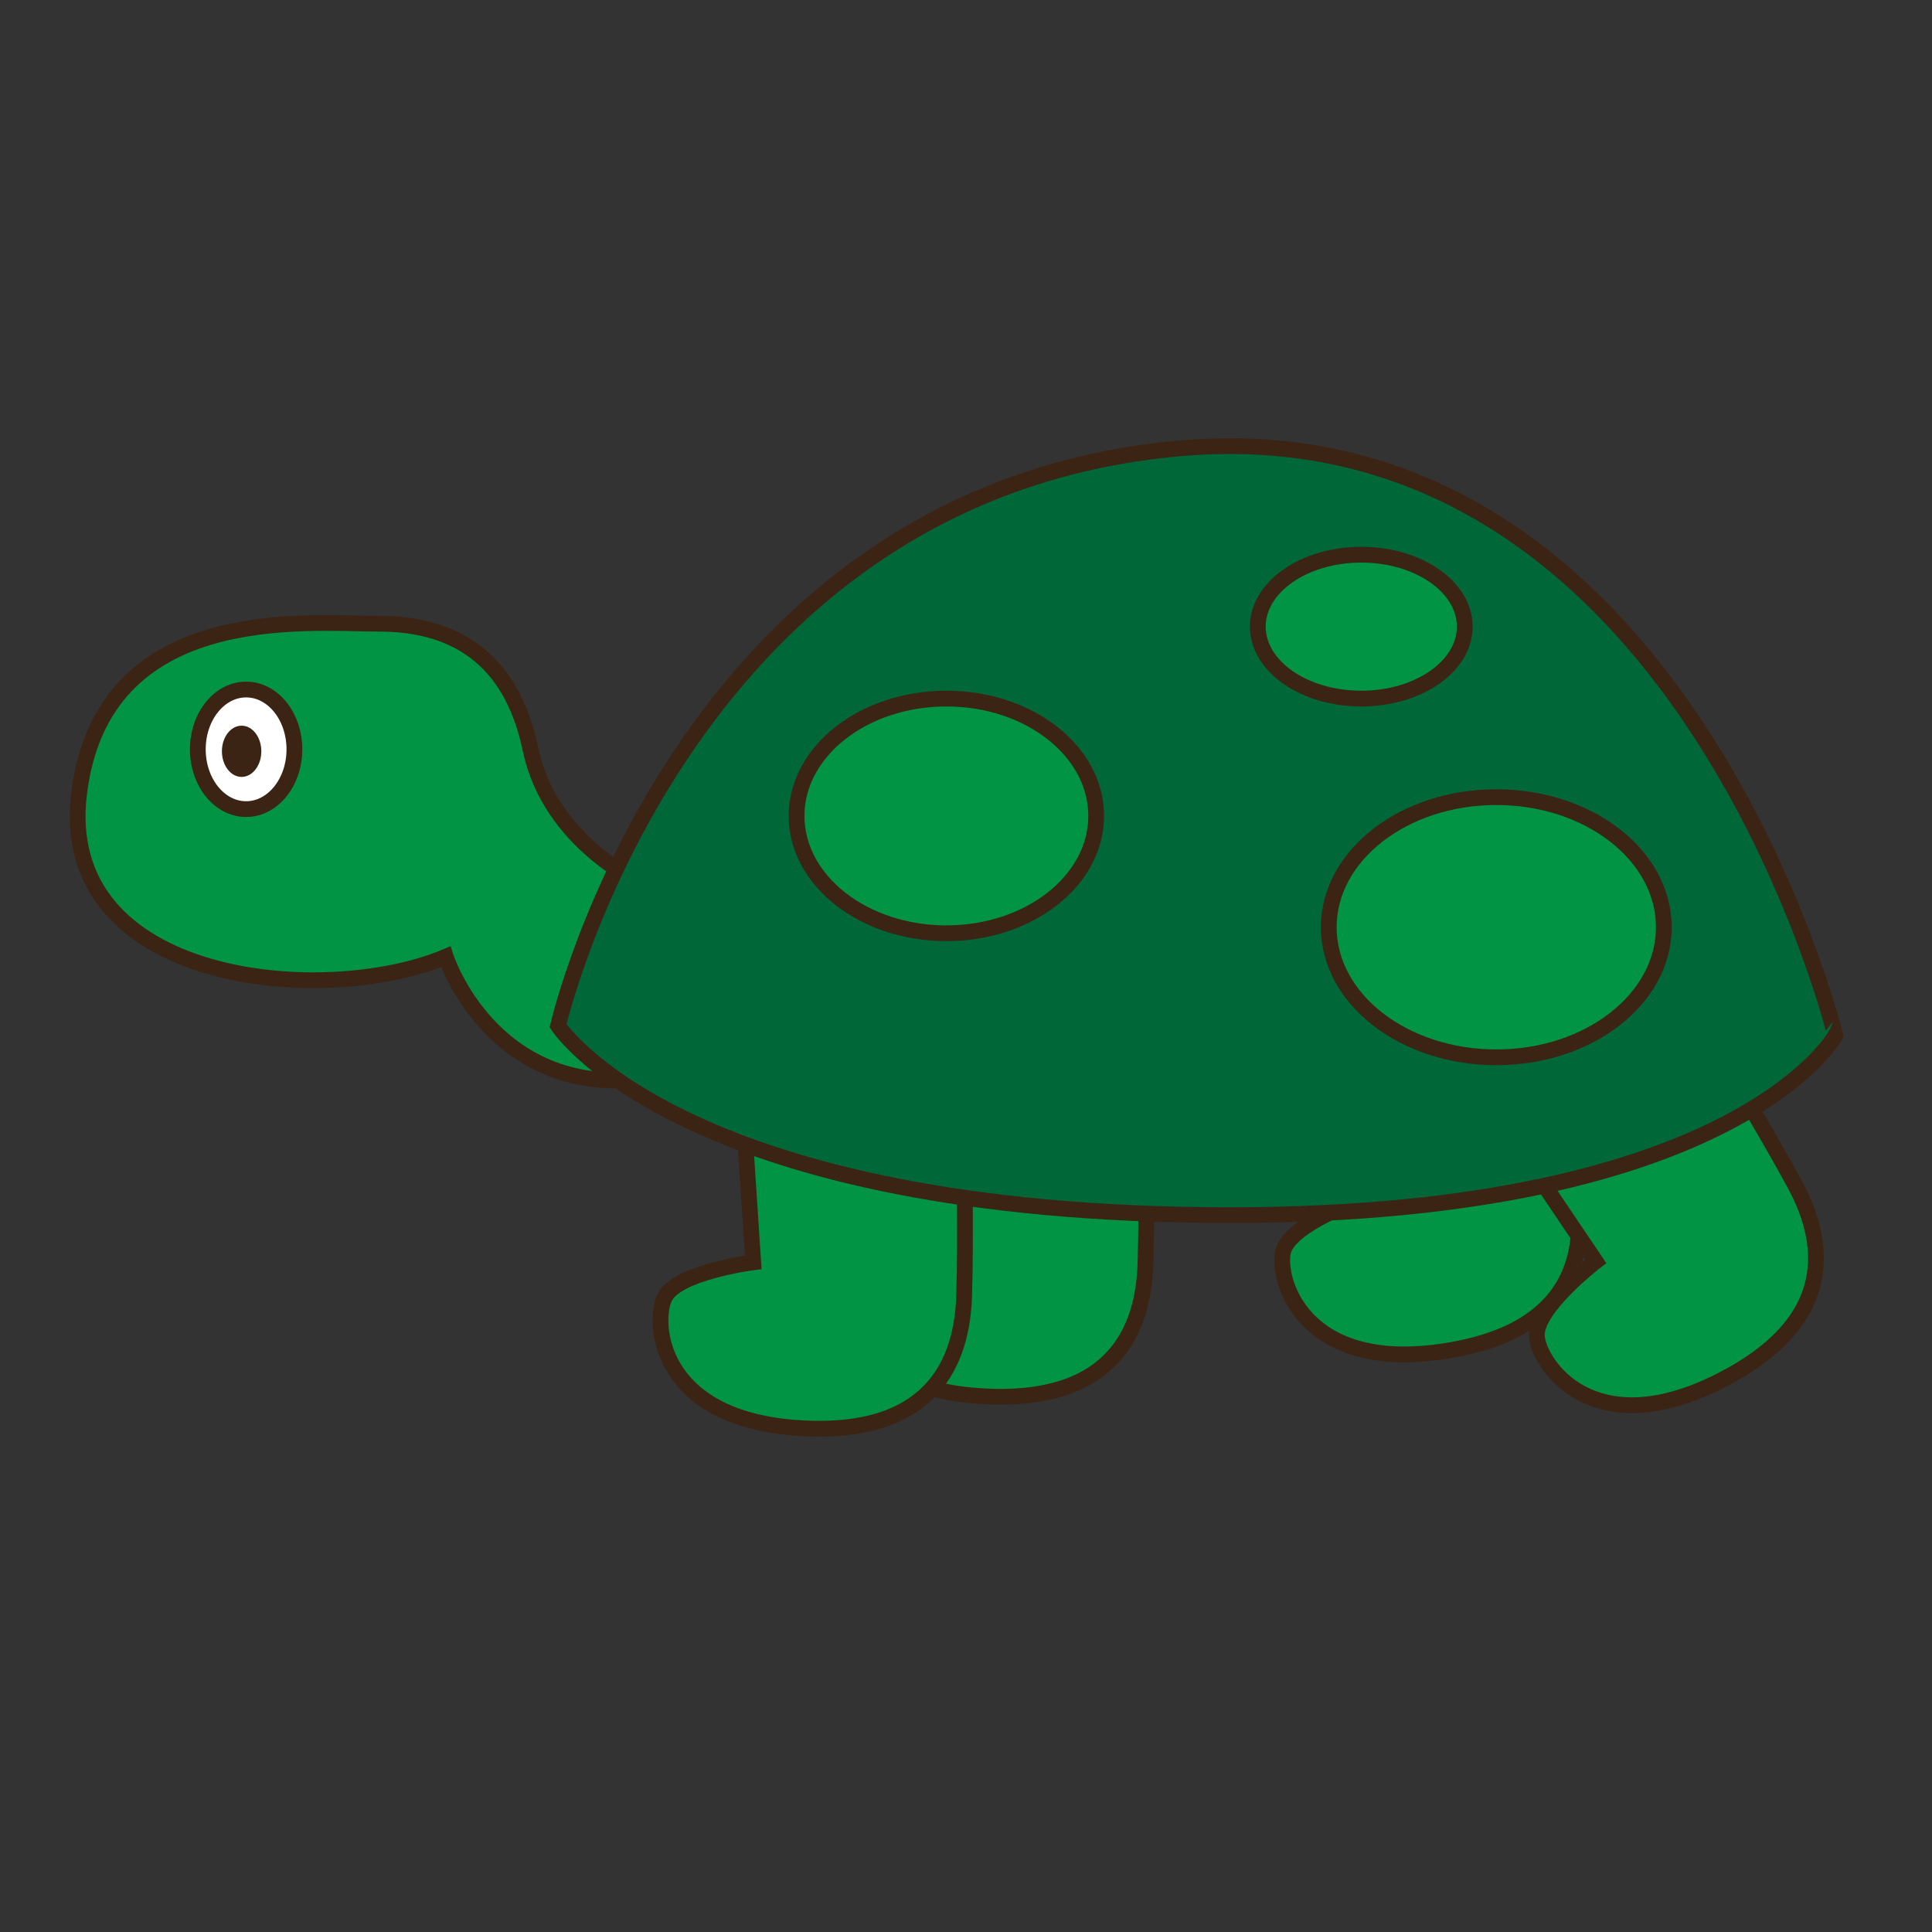 <?xml version="1.0" encoding="utf-8"?>
<!-- Generator: Adobe Illustrator 16.0.0, SVG Export Plug-In . SVG Version: 6.00 Build 0)  -->
<!DOCTYPE svg PUBLIC "-//W3C//DTD SVG 1.1//EN" "http://www.w3.org/Graphics/SVG/1.1/DTD/svg11.dtd">
<svg version="1.1" id="Layer_1" xmlns="http://www.w3.org/2000/svg" xmlns:xlink="http://www.w3.org/1999/xlink" x="0px" y="0px"
	 width="500px" height="500px" viewBox="0 0 500 500" enable-background="new 0 0 500 500" xml:space="preserve">
<rect x="0" y="0" width="500" height="500" fill="#333333" stroke="none"/>
<g id="Layer_1_copy_10">
	<path fill="#009444" stroke="#3C2415" stroke-width="4.081" stroke-miterlimit="10" d="M166.366,228.744
		c0,0-23.974-10.469-29.074-34.821c-5.103-24.351-20.405-32.512-39.279-32.512c-18.873,0-71.414-5.611-77.534,43.869
		c-6.121,49.479,63.252,55.601,94.879,42.338c0,0,11.732,36.217,51.009,31.626C205.646,274.652,166.366,228.744,166.366,228.744z"/>
	
		<ellipse fill="#FFFFFF" stroke="#3C2415" stroke-width="4.081" stroke-miterlimit="10" cx="63.693" cy="193.923" rx="12.498" ry="15.475"/>
	<ellipse fill="#3C2415" cx="62.53" cy="194.434" rx="5.101" ry="6.631"/>
	<path fill="#009444" stroke="#3C2415" stroke-width="4.081" stroke-miterlimit="10" d="M239.312,279.646l2.551,38.768
		c0,0-19.894,2.552-22.955,9.184c-3.061,6.629-1.53,31.115,34.178,33.666c35.707,2.551,42.848-17.854,43.357-34.177
		c0.511-16.323,0-37.237,0-37.237L239.312,279.646z"/>
	<path fill="#009444" stroke="#3C2415" stroke-width="4.081" stroke-miterlimit="10" d="M342.22,272.812l10.438,37.422
		c0,0-18.953,6.572-20.592,13.689c-1.634,7.117,4.882,30.766,40.354,25.953c35.469-4.818,38.281-26.253,35.438-42.335
		c-2.847-16.082-7.629-36.446-7.629-36.446L342.22,272.812z"/>
	<path fill="#009444" stroke="#3C2415" stroke-width="4.081" stroke-miterlimit="10" d="M192.382,287.916l2.55,38.768
		c0,0-19.893,2.551-22.954,9.183c-3.061,6.633-1.53,31.116,34.177,33.668c35.708,2.55,42.85-17.854,43.359-34.177
		c0.51-16.324,0-37.238,0-37.238L192.382,287.916z"/>
	<path fill="#009444" stroke="#3C2415" stroke-width="4.081" stroke-miterlimit="10" d="M391.229,294.25l21.725,32.21
		c0,0-15.904,12.222-15.212,19.491c0.696,7.271,14.348,27.652,46.482,11.879c32.133-15.771,28.032-36.997,20.253-51.357
		c-7.778-14.359-18.75-32.173-18.75-32.173L391.229,294.25z"/>
	<path fill="#006838" stroke="#3C2415" stroke-width="4.081" stroke-miterlimit="10" d="M144.433,265.471
		c0,0,30.606,47.439,167.312,48.971c136.708,1.531,163.232-46.42,163.232-46.42S435.19,104.79,305.624,116.012
		C176.059,127.234,144.433,265.471,144.433,265.471z"/>
	
		<ellipse fill="#009444" stroke="#3C2415" stroke-width="4.081" stroke-miterlimit="10" cx="244.922" cy="211.16" rx="38.768" ry="30.367"/>
	
		<ellipse fill="#009444" stroke="#3C2415" stroke-width="4.081" stroke-miterlimit="10" cx="352.299" cy="162.176" rx="26.781" ry="18.619"/>
	
		<ellipse fill="#009444" stroke="#3C2415" stroke-width="4.081" stroke-miterlimit="10" cx="387.24" cy="239.966" rx="43.358" ry="33.667"/>
</g>
</svg>
